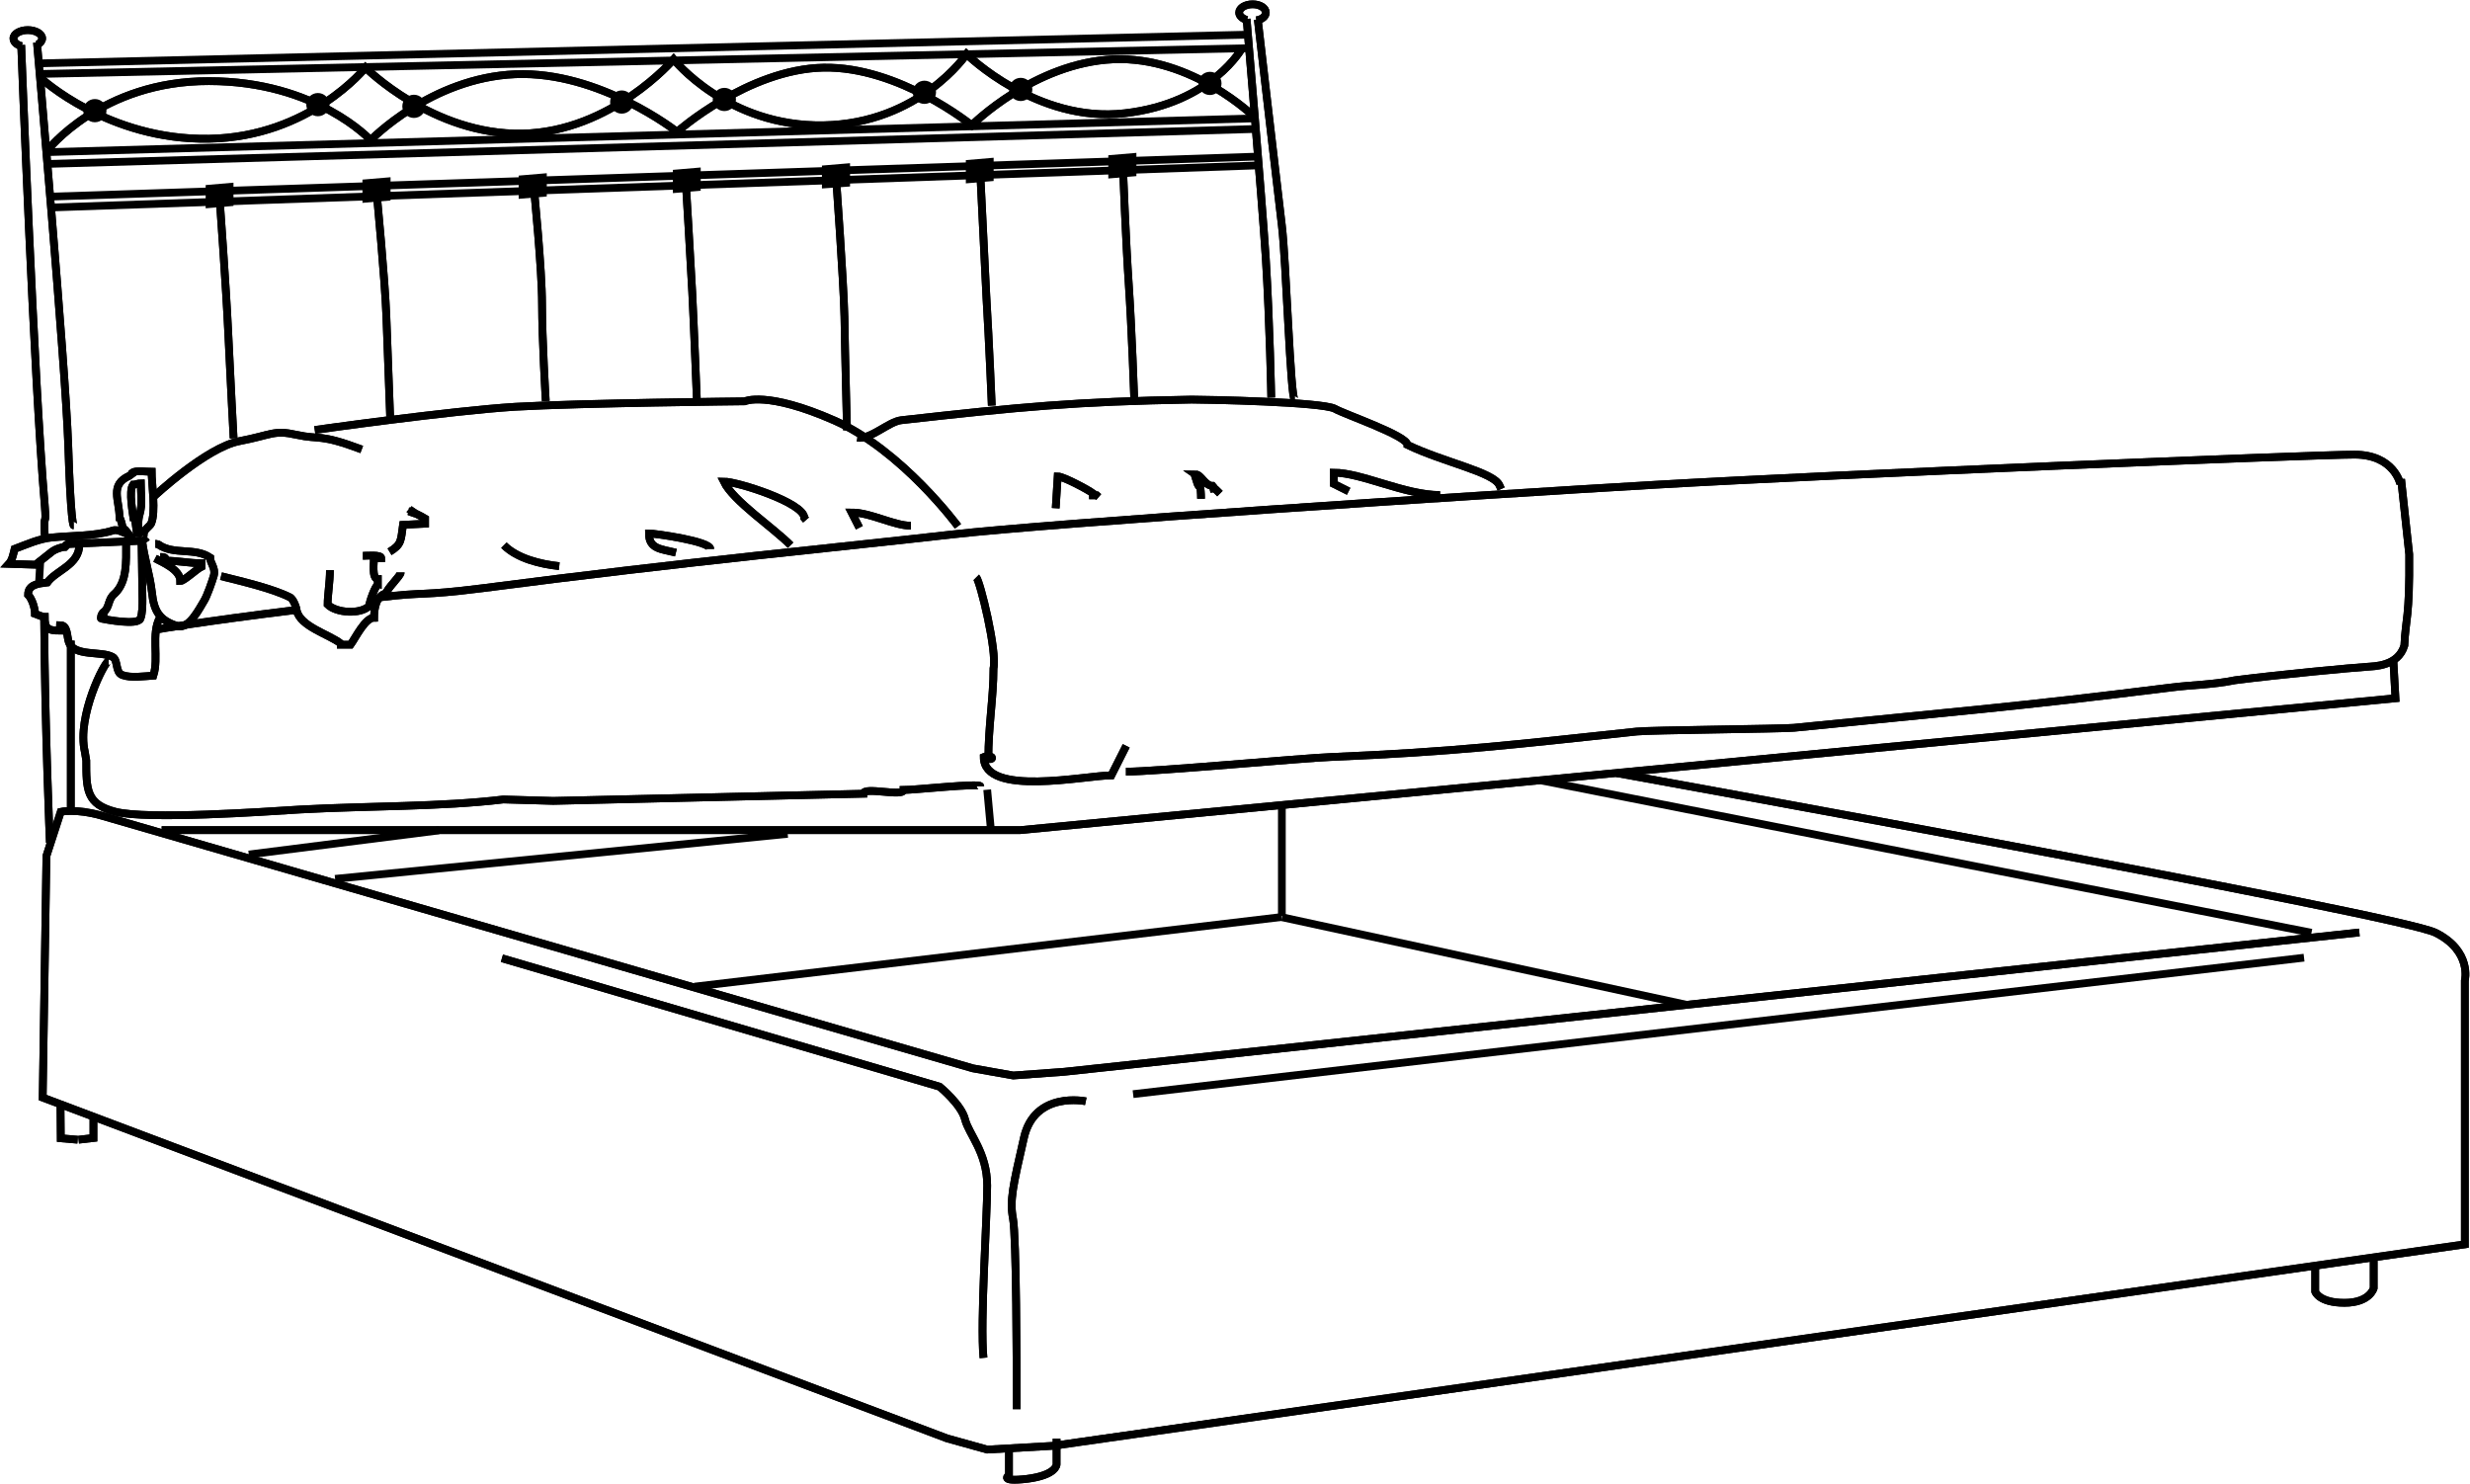 <?xml version="1.0" encoding="UTF-8"?><svg id="Livello_1" xmlns="http://www.w3.org/2000/svg" xmlns:xlink="http://www.w3.org/1999/xlink" viewBox="0 0 86.17 51.77"><defs><style>.cls-1{clip-path:url(#clippath-1);}.cls-2{stroke:#000;stroke-width:.27px;}.cls-2,.cls-3{fill:none;}.cls-4{clip-path:url(#clippath);}</style><clipPath id="clippath"><rect class="cls-3" width="86.17" height="51.77"/></clipPath><clipPath id="clippath-1"><rect class="cls-3" width="86.17" height="51.77"/></clipPath></defs><path class="cls-2" d="M.74,1.57s.45,11.8,.82,16.04c.07,.86-.05,.18,0,1.06"/><path class="cls-2" d="M1.54,21.56c.03,3.93,.2,7.84,.2,7.84"/><path class="cls-2" d="M.74,1.57s.45,11.8,.82,16.04c.07,.86-.05,.18,0,1.06"/><path class="cls-2" d="M1.54,21.56c.03,3.93,.2,7.84,.2,7.84"/><path class="cls-2" d="M1.29,1.48s.99,11.21,1.09,14.03c.09,2.82,.19,2.82,.19,2.82"/><path class="cls-2" d="M1.29,1.48s.99,11.21,1.09,14.03c.09,2.82,.19,2.82,.19,2.82"/><path class="cls-2" d="M2.47,22.35v5.92"/><path class="cls-2" d="M2.47,22.35v5.92"/><line class="cls-2" x1="1.38" y1="2.21" x2="43.49" y2="1.21"/><line class="cls-2" x1="1.38" y1="2.58" x2="43.59" y2="1.68"/><line class="cls-2" x1="1.56" y1="5.31" x2="43.75" y2="4.13"/><line class="cls-2" x1="1.61" y1="5.72" x2="43.8" y2="4.5"/><line class="cls-2" x1="1.75" y1="6.86" x2="43.95" y2="5.46"/><line class="cls-2" x1="1.76" y1="7.24" x2="43.88" y2="5.77"/><path class="cls-2" d="M43.49,.66s.52,6.1,.67,8.36c.14,2.27,.19,4.85,.19,4.85"/><path class="cls-2" d="M43.49,.66s.52,6.1,.67,8.36c.14,2.27,.19,4.85,.19,4.85"/><path class="cls-2" d="M43.88,.68s.69,5.96,.84,7.19c.15,1.23,.3,6.08,.45,6.08"/><path class="cls-2" d="M43.88,.68s.69,5.96,.84,7.19c.15,1.23,.3,6.08,.45,6.08"/><path class="cls-2" d="M7.67,7.04s.22,3.02,.29,4.52c.07,1.5,.19,3.73,.19,3.73"/><path class="cls-2" d="M7.67,7.04s.22,3.02,.29,4.52c.07,1.5,.19,3.73,.19,3.73"/><path class="cls-2" d="M13.15,6.84s.28,2.89,.33,4.22c.05,1.33,.13,3.47,.13,3.47"/><path class="cls-2" d="M13.15,6.84s.28,2.89,.33,4.22c.05,1.33,.13,3.47,.13,3.47"/><path class="cls-2" d="M18.63,6.61s.28,2.79,.28,4,.13,3.38,.13,3.38"/><path class="cls-2" d="M18.63,6.61s.28,2.79,.28,4,.13,3.38,.13,3.38"/><path class="cls-2" d="M23.93,6.44s.16,2.59,.22,3.76c.06,1.17,.16,3.72,.16,3.72"/><path class="cls-2" d="M23.93,6.44s.16,2.59,.22,3.76c.06,1.17,.16,3.72,.16,3.72"/><path class="cls-2" d="M29.17,6.24s.26,3.55,.29,4.82c.02,1.27,.09,3.95,.09,3.95"/><path class="cls-2" d="M29.17,6.24s.26,3.55,.29,4.82c.02,1.27,.09,3.95,.09,3.95"/><path class="cls-2" d="M34.2,6.08l.21,4.24c.1,1.66,.19,3.83,.19,3.83"/><path class="cls-2" d="M34.2,6.08l.21,4.24c.1,1.66,.19,3.83,.19,3.83"/><path class="cls-2" d="M39.18,5.92s.1,2.57,.2,4.02c.1,1.45,.19,3.98,.19,3.98"/><path class="cls-2" d="M39.18,5.92s.1,2.57,.2,4.02c.1,1.45,.19,3.98,.19,3.98"/><path class="cls-2" d="M1.65,5.25s1.89-2.43,5.64-2.42c3.75,0,5.64,2.06,5.64,2.06,0,0,2.11-2.18,5.05-2.3,2.94-.12,5.64,2.01,5.64,2.01,0,0,2.48-2.19,5.11-2.24,2.64-.05,5.17,2.01,5.17,2.01,0,0,2.18-2.18,4.94-2.3,2.75-.12,4.92,2.01,4.92,2.01"/><path class="cls-2" d="M1.65,5.25s1.89-2.43,5.64-2.42c3.75,0,5.64,2.06,5.64,2.06,0,0,2.11-2.18,5.05-2.3,2.94-.12,5.64,2.01,5.64,2.01,0,0,2.48-2.19,5.11-2.24,2.64-.05,5.17,2.01,5.17,2.01,0,0,2.18-2.18,4.94-2.3,2.75-.12,4.92,2.01,4.92,2.01"/><path class="cls-2" d="M1.42,2.72s2.35,2.18,5.87,2.12c3.52-.06,5.46-2.48,5.46-2.48,0,0,2.36,2.36,5.47,2.3,3.11-.06,5.28-2.59,5.28-2.59,0,0,1.88,2.36,5.23,2.3,3.35-.06,4.99-2.48,4.99-2.48,0,0,2.46,2.42,5.52,2.06,3.06-.35,4.11-2.3,4.11-2.3"/><path class="cls-2" d="M1.42,2.72s2.35,2.18,5.87,2.12c3.52-.06,5.46-2.48,5.46-2.48,0,0,2.36,2.36,5.47,2.3,3.11-.06,5.28-2.59,5.28-2.59,0,0,1.88,2.36,5.23,2.3,3.35-.06,4.99-2.48,4.99-2.48,0,0,2.46,2.42,5.52,2.06,3.06-.35,4.11-2.3,4.11-2.3"/><g class="cls-4"><path class="cls-2" d="M.76,1.61c-.18-.04-.29-.15-.29-.27,0-.16,.23-.29,.5-.29s.5,.13,.5,.29c0,.08-.06,.16-.16,.22"/><path class="cls-2" d="M.76,1.61c-.18-.04-.29-.15-.29-.27,0-.16,.23-.29,.5-.29s.5,.13,.5,.29c0,.08-.06,.16-.16,.22"/></g><path class="cls-2" d="M43.5,.7c-.16-.05-.27-.15-.27-.26,0-.16,.21-.29,.47-.29s.46,.13,.46,.29c0,.13-.13,.24-.33,.27"/><path class="cls-2" d="M43.5,.7c-.16-.05-.27-.15-.27-.26,0-.16,.21-.29,.47-.29s.46,.13,.46,.29c0,.13-.13,.24-.33,.27"/><path d="M3.31,3.59c.15,0,.27,.12,.27,.27s-.12,.27-.27,.27-.27-.12-.27-.27,.12-.27,.27-.27"/><path class="cls-2" d="M3.31,3.59c.15,0,.27,.12,.27,.27s-.12,.27-.27,.27-.27-.12-.27-.27,.12-.27,.27-.27Z"/><path d="M11.09,3.38c.15,0,.27,.12,.27,.27s-.12,.27-.27,.27-.27-.12-.27-.27,.12-.27,.27-.27"/><path class="cls-2" d="M11.09,3.38c.15,0,.27,.12,.27,.27s-.12,.27-.27,.27-.27-.12-.27-.27,.12-.27,.27-.27Z"/><path d="M14.44,3.44c.15,0,.27,.12,.27,.27s-.12,.27-.27,.27-.27-.12-.27-.27,.12-.27,.27-.27"/><path class="cls-2" d="M14.44,3.44c.15,0,.27,.12,.27,.27s-.12,.27-.27,.27-.27-.12-.27-.27,.12-.27,.27-.27Z"/><path d="M21.7,3.29c.15,0,.27,.12,.27,.27s-.12,.27-.27,.27-.27-.12-.27-.27,.12-.27,.27-.27"/><path class="cls-2" d="M21.69,3.29c.15,0,.27,.12,.27,.27s-.12,.27-.27,.27-.27-.12-.27-.27,.12-.27,.27-.27Z"/><path d="M25.27,3.2c.15,0,.27,.12,.27,.27s-.12,.27-.27,.27-.27-.12-.27-.27,.12-.27,.27-.27"/><path class="cls-2" d="M25.27,3.2c.15,0,.27,.12,.27,.27s-.12,.27-.27,.27-.27-.12-.27-.27,.12-.27,.27-.27Z"/><path d="M32.25,2.95c.15,0,.27,.12,.27,.27s-.12,.27-.27,.27-.27-.12-.27-.27,.12-.27,.27-.27"/><path class="cls-2" d="M32.25,2.95c.15,0,.27,.12,.27,.27s-.12,.27-.27,.27-.27-.12-.27-.27,.12-.27,.27-.27Z"/><path d="M35.61,2.85c.15,0,.27,.12,.27,.27s-.12,.27-.27,.27-.27-.12-.27-.27,.12-.27,.27-.27"/><circle class="cls-2" cx="35.61" cy="3.12" r=".27"/><path d="M42.21,2.64c.15,0,.27,.12,.27,.27s-.12,.27-.27,.27-.27-.12-.27-.27,.12-.27,.27-.27"/><path class="cls-2" d="M42.21,2.64c.15,0,.27,.12,.27,.27s-.12,.27-.27,.27-.27-.12-.27-.27,.12-.27,.27-.27Z"/><polyline points="7.31 6.58 8.01 6.52 8.01 7.06 7.31 7.12 7.31 6.58"/><polygon class="cls-2" points="7.31 6.58 8.01 6.52 8.01 7.06 7.31 7.12 7.31 6.58"/><polyline points="12.78 6.39 13.49 6.33 13.49 6.87 12.78 6.93 12.78 6.39"/><polygon class="cls-2" points="12.78 6.39 13.49 6.33 13.49 6.87 12.78 6.93 12.78 6.39"/><polyline points="18.23 6.25 18.94 6.19 18.94 6.73 18.23 6.79 18.23 6.25"/><polygon class="cls-2" points="18.23 6.25 18.94 6.19 18.94 6.73 18.23 6.79 18.23 6.25"/><polyline points="23.61 6.05 24.32 5.99 24.32 6.53 23.61 6.59 23.61 6.05"/><polygon class="cls-2" points="23.61 6.05 24.31 5.99 24.31 6.53 23.61 6.59 23.61 6.05"/><polyline points="28.81 5.9 29.52 5.84 29.52 6.38 28.81 6.43 28.81 5.9"/><polygon class="cls-2" points="28.81 5.9 29.52 5.84 29.52 6.38 28.81 6.43 28.81 5.9"/><polyline points="33.83 5.71 34.53 5.65 34.53 6.19 33.83 6.25 33.83 5.71"/><polygon class="cls-2" points="33.83 5.71 34.53 5.65 34.53 6.19 33.83 6.25 33.83 5.71"/><polyline points="38.8 5.54 39.51 5.48 39.51 6.02 38.8 6.08 38.8 5.54"/><polygon class="cls-2" points="38.8 5.54 39.51 5.48 39.51 6.02 38.8 6.08 38.8 5.54"/><g class="cls-1"><path class="cls-2" d="M56.4,26.97s27.3,4.93,28.57,5.57c1.28,.64,1.02,1.67,1.02,1.67v9.2l-49.26,7.03-2.29,.13-1.4-.39L1.49,38.29l.13-8.43,.5-1.54s.52-.12,1.41,.13c.88,.25,30.41,8.82,30.41,8.82l1.41,.25,1.78-.13,45.18-4.86"/><path class="cls-2" d="M56.4,26.97s27.3,4.93,28.57,5.57c1.28,.64,1.02,1.67,1.02,1.67v9.2l-49.26,7.03-2.29,.13-1.4-.39L1.49,38.29l.13-8.43,.5-1.54s.52-.12,1.41,.13c.88,.25,30.41,8.82,30.41,8.82l1.41,.25,1.78-.13,45.18-4.86"/></g><line class="cls-2" x1="80.64" y1="32.54" x2="53.78" y2="27.23"/><path class="cls-2" d="M17.51,33.43l15.27,4.48s.77,.63,.89,1.15c.13,.51,.77,1.15,.77,2.3s-.25,4.73-.13,6.01"/><path class="cls-2" d="M17.51,33.43l15.27,4.48s.77,.63,.89,1.15c.13,.51,.77,1.15,.77,2.3s-.25,4.73-.13,6.01"/><path class="cls-2" d="M37.88,38.42s-1.79-.38-2.16,1.28c-.38,1.66-.5,2.18-.38,2.81,.12,.63,.13,5.11,.13,6.65"/><path class="cls-2" d="M37.88,38.42s-1.79-.38-2.16,1.28c-.38,1.66-.5,2.18-.38,2.81,.12,.63,.13,5.11,.13,6.65"/><line class="cls-2" x1="39.53" y1="38.17" x2="80.38" y2="33.41"/><polyline class="cls-2" points="5.64 28.96 35.59 28.96 83.57 24.36 83.5 23.1"/><polyline class="cls-2" points="5.64 28.96 35.59 28.96 83.57 24.36 83.5 23.1"/><path class="cls-2" d="M3.79,23.06c-.13,0-1.12,1.92-.83,3.17l.05,.3c0,1.02,0,1.53,1.02,1.79,1.12,.28,5.16,0,6.44-.08,2.4-.13,4.93-.09,7.09-.35l1.74,.05,10.82-.25c0-.26,1.4,.12,1.4-.13,.38,0,2.68-.25,2.68-.13"/><path class="cls-2" d="M3.79,23.06c-.13,0-1.12,1.92-.83,3.17l.05,.3c0,1.02,0,1.53,1.02,1.79,1.12,.28,5.16,0,6.44-.08,2.4-.13,4.93-.09,7.09-.35l1.74,.05,10.82-.25c0-.26,1.4,.12,1.4-.13,.38,0,2.68-.25,2.68-.13"/><path class="cls-2" d="M34.06,20.14c.13,.13,.73,2.56,.6,3.18,0,1.02-.18,2.01-.18,3.17,.26,0,.09-.19-.16-.08,0,1.41,3.56,.64,4.45,.64l.52-1.03"/><path class="cls-2" d="M34.06,20.14c.13,.13,.73,2.56,.6,3.18,0,1.02-.18,2.01-.18,3.17,.26,0,.09-.19-.16-.08,0,1.41,3.56,.64,4.45,.64l.52-1.03"/><path class="cls-2" d="M39.28,26.92c1.02,0,6.26-.48,7.13-.51,4.32-.18,6.38-.43,10.69-.89,.46-.05,5-.09,5.48-.13,5.47-.55,7.77-.73,13.11-1.4,.87-.11,1.43-.09,2.29-.26,1.56-.2,4.12-.44,4.62-.47,.19-.02,1.06,0,1.28-.74,.04-.93,.19-.95,.17-3.18l-.27-2.5h-.05"/><path class="cls-2" d="M39.28,26.92c1.02,0,6.26-.48,7.13-.51,4.32-.18,6.38-.43,10.69-.89,.46-.05,5-.09,5.48-.13,5.47-.55,7.77-.73,13.11-1.4,.87-.11,1.43-.09,2.29-.26,1.56-.2,4.12-.44,4.62-.47,.19-.02,1.06,0,1.28-.74,.04-.93,.19-.95,.17-3.18l-.27-2.5h-.05"/><path class="cls-2" d="M5.54,21.95s1.31-.24,4.86-.68"/><path class="cls-2" d="M13.24,20.84c1.63-.2,1.38-.04,3.6-.32,7.2-.94,12.85-1.47,16.33-1.87,3.49-.4,18.21-1.37,24.6-1.74,6.39-.37,22.98-1.05,24.37-1.05s1.6,1.03,1.6,1.03"/><path class="cls-2" d="M5.53,21.95s1.31-.24,4.86-.68"/><path class="cls-2" d="M13.24,20.84c1.63-.2,1.38-.04,3.6-.32,7.2-.94,12.85-1.47,16.33-1.87,3.49-.4,18.21-1.37,24.6-1.74,6.39-.37,22.98-1.05,24.37-1.05s1.6,1.03,1.6,1.03"/><path class="cls-2" d="M80.77,44.17v.89s.13,.39,1.02,.39,1.02-.51,1.02-.51v-1.02"/><path class="cls-2" d="M80.77,44.17v.89s.13,.39,1.02,.39,1.02-.51,1.02-.51v-1.02"/><path class="cls-2" d="M35.2,50.57v.89s-.38,.25,.64,.13c1.02-.13,1.02-.5,1.02-.5v-.9"/><path class="cls-2" d="M35.2,50.57v.89s-.38,.25,.64,.13c1.02-.13,1.02-.5,1.02-.5v-.9"/><polyline class="cls-2" points="2.11 38.52 2.12 39.71 2.71 39.76"/><polyline class="cls-2" points="2.11 38.52 2.12 39.71 2.71 39.76"/><polyline class="cls-2" points="3.26 38.93 3.26 39.7 2.74 39.76"/><polyline class="cls-2" points="3.26 38.93 3.26 39.7 2.74 39.76"/><line class="cls-2" x1="34.57" y1="28.96" x2="34.44" y2="27.55"/><path class="cls-2" d="M5.11,18.92l-.02-.03-.05-.03-2.68,.12-.04,.02-.03,.03v.03l-.02,.02c-.13,0-.36,.09-.45,.16l-.58,.46-.93-.03c.12-.13,.16-.36,.2-.52,.4-.15,.86-.36,1.31-.4,.67-.07,1.47-.04,2.11-.24,.2-.07,.39,.11,.54,.11l.02,.03s0,0,0,.04c.03,0,.09,.04,.09,.07,.04,0,0,.03,.04,.03-.07-.03-.24-.36-.34-.36,0-.05-.07-.36-.11-.36,0-.63-.36-1.15,.34-1.47l.11-.08v-.03c.12-.09,.5-.03,.67-.03,0,.43,.16,1.41-.02,1.81-.05,.09-.23,.2-.25,.32,0,.02-.02,.22-.04,.22"/><path class="cls-2" d="M5.11,18.92l-.02-.03-.05-.03-2.68,.12-.04,.02-.03,.03v.03l-.02,.02c-.13,0-.36,.09-.45,.16l-.58,.46-.93-.03c.12-.13,.16-.36,.2-.52,.4-.15,.86-.36,1.31-.4,.67-.07,1.47-.04,2.11-.24,.2-.07,.39,.11,.54,.11l.02,.03s0,0,0,.04c.03,0,.09,.04,.09,.07,.04,0,0,.03,.04,.03-.07-.03-.24-.36-.34-.36,0-.05-.07-.36-.11-.36,0-.63-.36-1.15,.34-1.47l.11-.08v-.03c.12-.09,.5-.03,.67-.03,0,.43,.16,1.41-.02,1.81-.05,.09-.23,.2-.25,.32,0,.02-.02,.22-.04,.22"/><path class="cls-2" d="M4.67,18.17c-.03-.23-.19-1.04-.03-1.26,.07,0,.19-.05,.27-.05,0,.35,.07,.72-.04,1.09-.07,.23-.04,.52-.04,.77-.03-.54,0-.24-.05,0,0-.22-.07-.47-.07-.7"/><path class="cls-2" d="M4.67,18.17c-.03-.23-.19-1.04-.03-1.26,.07,0,.19-.05,.27-.05,0,.35,.07,.72-.04,1.09-.07,.23-.04,.52-.04,.77-.03-.54,0-.24-.05,0,0-.22-.07-.47-.07-.7"/><path class="cls-2" d="M4.96,18.87c.07,.59,.27,1.18,.34,1.79,.07,.68,.27,.98,.89,1.18,.41,.13,.79-.66,.93-.88,.11-.18,.29-.7,.34-.88,.07-.27-.13-.43-.13-.63-.54-.36-1.26-.08-1.8-.45-.02,0-.08-.03-.11-.03"/><path class="cls-2" d="M4.96,18.87c.07,.59,.27,1.18,.34,1.79,.07,.68,.27,.98,.89,1.18,.41,.13,.79-.66,.93-.88,.11-.18,.29-.7,.34-.88,.07-.27-.13-.43-.13-.63-.54-.36-1.26-.08-1.8-.45-.02,0-.08-.03-.11-.03"/><path class="cls-2" d="M5.41,19.48c.27,.14,.88,.4,.88,.79,.13,0,.56-.41,.74-.5v-.12c-.4,0-.85-.09-1.24-.09,0-.13-.08-.13-.2-.13"/><path class="cls-2" d="M5.41,19.48c.27,.14,.88,.4,.88,.79,.13,0,.56-.41,.74-.5v-.12c-.4,0-.85-.09-1.24-.09,0-.13-.08-.13-.2-.13"/><path class="cls-2" d="M4.4,18.99c0,.58,.04,1.31-.4,1.72-.25,.2-.16,.47-.39,.65v.02c-.07,0-.11,.2-.08,.2,.15,.03,1.28,.25,1.37,0,.07-.18,.07-.47,.07-.67l-.03-1.97"/><path class="cls-2" d="M4.4,18.99c0,.58,.04,1.31-.4,1.72-.25,.2-.16,.47-.39,.65v.02c-.07,0-.11,.2-.08,.2,.15,.03,1.28,.25,1.37,0,.07-.18,.07-.47,.07-.67l-.03-1.97"/><path class="cls-2" d="M2.77,18.99c0,.72-.81,.9-1.12,1.33-.32,.04-.67,.07-.67,.43,.13,.13,.24,.45,.24,.66,.09,.03,.24,.11,.34,.11,0,.39,.09,.48,.52,.48,0-.05,.02-.14,.02-.19,.27,0,.23,.4,.3,.59,.18,.52,1.15,.3,1.53,.52,.2,.11,.08,.54,.34,.63,.29,.11,.77,.04,1.08,.02,.2-.61-.09-1.47,.23-2.03,0-.03,.07-.04,.08-.04"/><path class="cls-2" d="M2.77,18.99c0,.72-.81,.9-1.12,1.33-.32,.04-.67,.07-.67,.43,.13,.13,.24,.45,.24,.66,.09,.03,.24,.11,.34,.11,0,.39,.09,.48,.52,.48,0-.05,.02-.14,.02-.19,.27,0,.23,.4,.3,.59,.18,.52,1.15,.3,1.53,.52,.2,.11,.08,.54,.34,.63,.29,.11,.77,.04,1.08,.02,.2-.61-.09-1.47,.23-2.03,0-.03,.07-.04,.08-.04"/><path class="cls-2" d="M3.87,22.96s0-.04,.05-.09"/><path class="cls-2" d="M3.87,22.96s0-.04,.05-.09"/><path class="cls-2" d="M5.37,17.32s1.83-1.71,2.98-1.93c1.15-.22,1.19-.4,2-.22,.82,.18,.78-.05,2.27,.51"/><path class="cls-2" d="M5.37,17.32s1.83-1.71,2.98-1.93c1.15-.22,1.19-.4,2-.22,.82,.18,.78-.05,2.27,.51"/><path class="cls-2" d="M7.71,20.1c.72,.18,1.79,.43,2.39,.73,.13,.04,.25,.39,.25,.47,.13,.56,1.11,.82,1.54,1.15v.04h.34c.18-.25,.51-.94,.82-.94,0-.34,.08-.77,.42-.85,.04-.18,.51-.61,.51-.73"/><path class="cls-2" d="M7.71,20.1c.72,.18,1.79,.43,2.39,.73,.13,.04,.25,.39,.25,.47,.13,.56,1.11,.82,1.54,1.15v.04h.34c.18-.25,.51-.94,.82-.94,0-.34,.08-.77,.42-.85,.04-.18,.51-.61,.51-.73"/><path class="cls-2" d="M11.51,19.89c0,.43-.08,.86-.08,1.2,.3,.3,1.15,.35,1.45,.05,0-.13,.22-.73,.3-.73v-.21c-.22,0-.13-.65-.13-.73h.25c0-.13-.51-.08-.64-.08"/><path class="cls-2" d="M11.51,19.89c0,.43-.08,.86-.08,1.2,.3,.3,1.15,.35,1.45,.05,0-.13,.22-.73,.3-.73v-.21c-.22,0-.13-.65-.13-.73h.25c0-.13-.51-.08-.64-.08"/><path class="cls-2" d="M13.59,19.25c.43-.26,.39-.39,.47-.94l.77-.04v-.18c-.13-.08-.46-.25-.56-.25,.43,.17,.09,0,0-.08"/><path class="cls-2" d="M13.59,19.25c.43-.26,.39-.39,.47-.94l.77-.04v-.18c-.13-.08-.46-.25-.56-.25,.43,.17,.09,0,0-.08"/><path class="cls-2" d="M10.98,15s4.73-.67,7-.81c2.27-.13,8-.19,8-.19,0,0,.77-.37,3.13,.67,2.36,1.04,4.31,3.69,4.31,3.69"/><path class="cls-2" d="M10.98,15s4.73-.67,7-.81c2.27-.13,8-.19,8-.19,0,0,.77-.37,3.13,.67,2.36,1.04,4.31,3.69,4.31,3.69"/><path class="cls-2" d="M19.51,19.75c-.67-.07-1.47-.27-1.93-.73"/><path class="cls-2" d="M19.51,19.75c-.67-.07-1.47-.27-1.93-.73"/><path class="cls-2" d="M23.58,19.28c-.53-.13-.94-.13-.94-.67,.2,0,2.14,.27,2.14,.54"/><path class="cls-2" d="M23.58,19.28c-.53-.13-.94-.13-.94-.67,.2,0,2.14,.27,2.14,.54"/><path class="cls-2" d="M27.58,19.02c-.6-.61-2-1.54-2.33-2.22,.47,0,2.81,.74,2.81,1.27l.06,.07"/><path class="cls-2" d="M27.58,19.02c-.6-.61-2-1.54-2.33-2.22,.47,0,2.81,.74,2.81,1.27l.06,.07"/><path class="cls-2" d="M29.98,18.41l-.27-.53c.67,0,1.47,.46,2.07,.46"/><path class="cls-2" d="M29.98,18.41l-.27-.53c.67,0,1.47,.46,2.07,.46"/><path class="cls-2" d="M29.91,15.27c.46,.07,1.09-.56,1.53-.61,4.2-.47,6.07-.65,10.13-.72,.51,0,4.56,.08,5,.32,.32,.19,2.53,.94,2.53,1.26,1.27,.61,3.01,.95,3.21,1.41l.06,.13"/><path class="cls-2" d="M29.91,15.27c.46,.07,1.09-.56,1.53-.61,4.2-.47,6.07-.65,10.13-.72,.51,0,4.56,.08,5,.32,.32,.19,2.53,.94,2.53,1.26,1.27,.61,3.01,.95,3.21,1.41l.06,.13"/><line class="cls-2" x1="11.69" y1="30.66" x2="27.48" y2="29.09"/><line class="cls-2" x1="8.68" y1="29.81" x2="15.31" y2="28.97"/><line class="cls-2" x1="58.87" y1="35.06" x2="44.73" y2="32"/><line class="cls-2" x1="24.23" y1="34.42" x2="44.72" y2="31.99"/><line class="cls-2" x1="44.72" y1="31.96" x2="44.72" y2="28"/><path class="cls-2" d="M36.83,17.73l.07-1.11c.19,0,1.04,.45,1.23,.59v.07h.13l.07,.06"/><path class="cls-2" d="M36.83,17.73l.07-1.11c.19,0,1.04,.45,1.23,.59v.07h.13l.07,.06"/><path class="cls-2" d="M41.9,17.4c0-.07,0-.72-.19-.72,.19,.65,.19,0,0-.13,.19,0,.33,.4,.59,.4l.06,.07c-.06-.07,0,0,0,.13-.06-.19,0-.13,.13,0l.07,.07"/><path class="cls-2" d="M41.9,17.4c0-.07,0-.72-.19-.72,.19,.65,.19,0,0-.13,.19,0,.33,.4,.59,.4l.06,.07c-.06-.07,0,0,0,.13-.06-.19,0-.13,.13,0l.07,.07"/><path class="cls-2" d="M47.05,17.14l-.52-.26v-.39c.98,0,2.47,.78,3.71,.78"/><path class="cls-2" d="M47.05,17.14l-.52-.26v-.39c.98,0,2.47,.78,3.71,.78"/><line class="cls-2" x1="1.41" y1="19.5" x2="1.36" y2="20.36"/></svg>